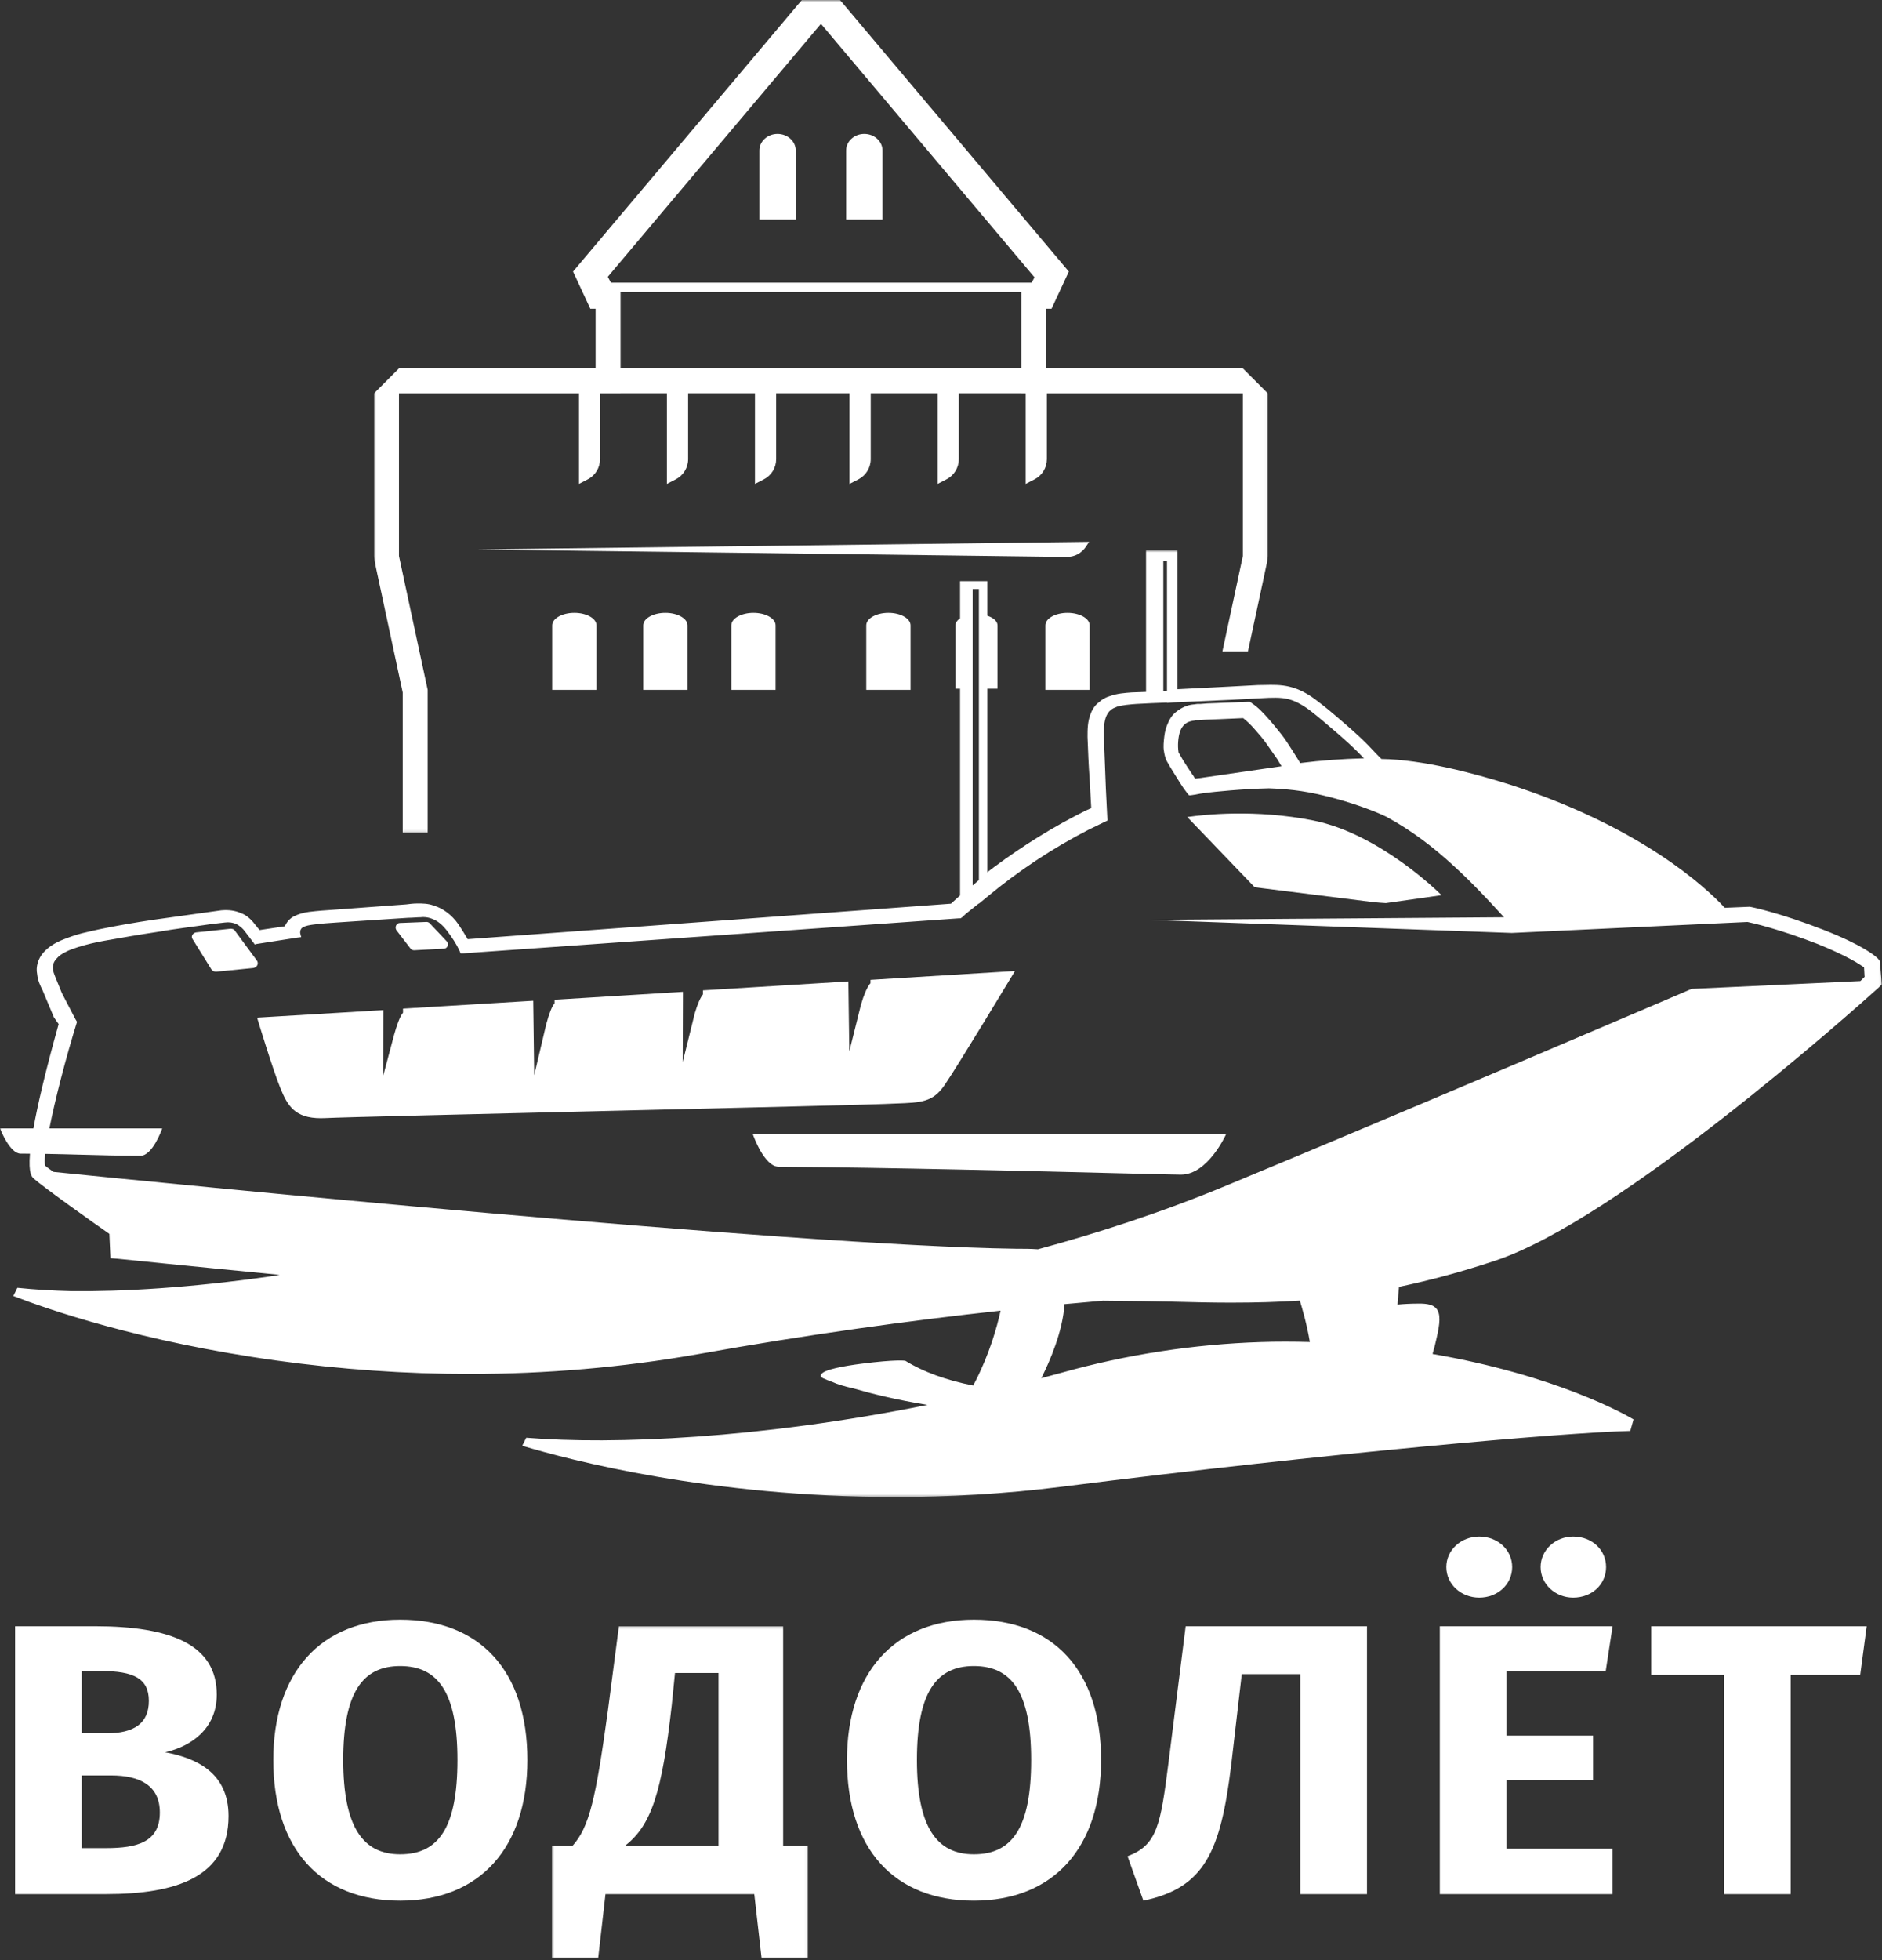 <?xml version="1.0" encoding="UTF-8"?>
<svg width="708px" height="737px" viewBox="0 0 708 737" version="1.1" xmlns="http://www.w3.org/2000/svg" xmlns:xlink="http://www.w3.org/1999/xlink">
    <rect x="0" y="0" width="708" height="737" fill="#333333" stroke="none"/>
    <!-- Generator: Sketch 48.2 (47327) - http://www.bohemiancoding.com/sketch -->
    <title>Page 1</title>
    <desc>Created with Sketch.</desc>
    <defs>
        <polygon id="path-1" points="0.587 0.171 96.943 0.171 96.943 125 0.587 125"></polygon>
        <polygon id="path-3" points="0.699 0.768 336.952 0.768 336.952 313.848 0.699 313.848"></polygon>
        <polygon id="path-5" points="0 0.619 707.951 0.619 707.951 356.593 0 356.593"></polygon>
    </defs>
    <g id="Page-1" stroke="none" stroke-width="1" fill="none" fill-rule="evenodd">
        <g transform="translate(0, -1)">
            <path d="M39.943,695.818 L30.761,695.818 L30.761,668.497 L41.778,668.497 C52.636,668.497 60.131,672.276 60.131,682.447 C60.131,693.493 51.719,695.818 39.943,695.818 Z M30.761,629.26 L38.109,629.26 C50.19,629.26 56,632.023 56,640.452 C56,648.879 50.496,652.659 40.091,652.659 L30.761,652.659 L30.761,629.26 Z M62.114,659.78 C71.908,657.598 81.544,650.913 81.544,638.128 C81.544,619.237 64.106,612.403 35.663,612.403 L5.681,612.403 L5.681,713.111 L39.786,713.111 C66.394,713.111 85.971,706.716 85.971,683.755 C85.971,667.48 73.89,661.958 62.114,659.78 Z" id="Fill-1" fill="#FFFFFF"></path>
            <path d="M150.522,698.143 C136.763,698.143 129.12,688.262 129.12,662.686 C129.12,637.252 136.458,627.372 150.522,627.372 C164.753,627.372 172.091,637.252 172.091,662.686 C172.091,688.262 164.901,698.143 150.522,698.143 M150.522,609.935 C120.708,609.935 102.807,629.844 102.807,662.686 C102.807,696.254 120.708,715.583 150.522,715.583 C180.503,715.583 198.394,695.674 198.394,662.686 C198.394,629.117 180.503,609.935 150.522,609.935" id="Fill-3" fill="#FFFFFF"></path>
            <g id="Group-7" transform="translate(207, 612.232)">
                <mask id="mask-2" fill="white">
                    <use xlink:href="#path-1"></use>
                </mask>
                <g id="Clip-6"></g>
                <path d="M63.293,82.714 L28.113,82.714 C38.055,75.011 42.039,62.659 45.708,29.818 L46.931,17.755 L63.293,17.755 L63.293,82.714 Z M87.613,0.171 L25.825,0.171 L21.692,31.852 C17.106,65.275 14.66,75.739 8.388,82.714 L0.587,82.714 L0.587,125 L18.023,125 L20.775,100.879 L76.755,100.879 L79.507,125 L96.943,125 L96.943,82.714 L87.613,82.714 L87.613,0.171 Z" id="Fill-5" fill="#FFFFFF" mask="url(#mask-2)"></path>
            </g>
            <path d="M366.353,698.143 C352.585,698.143 344.942,688.262 344.942,662.686 C344.942,637.252 352.279,627.372 366.353,627.372 C380.575,627.372 387.913,637.252 387.913,662.686 C387.913,688.262 380.723,698.143 366.353,698.143 M366.353,609.935 C336.529,609.935 318.628,629.844 318.628,662.686 C318.628,696.254 336.529,715.583 366.353,715.583 C396.326,715.583 414.216,695.674 414.216,662.686 C414.216,629.117 396.326,609.935 366.353,609.935" id="Fill-8" fill="#FFFFFF"></path>
            <path d="M439.622,663.413 C436.564,687.386 435.342,694.659 424.178,698.87 L430.135,715.583 C453.085,710.785 459.199,697.273 463.174,664.573 L467.148,630.424 L489.172,630.424 L489.172,713.111 L514.252,713.111 L514.252,612.404 L446.043,612.404 L439.622,663.413 Z" id="Fill-10" fill="#FFFFFF"></path>
            <path d="M568.87,590.169 C568.87,583.776 563.516,578.69 556.483,578.69 C549.599,578.69 544.096,583.776 544.096,590.169 C544.096,596.565 549.599,601.651 556.483,601.651 C563.516,601.651 568.87,596.565 568.87,590.169" id="Fill-12" fill="#FFFFFF"></path>
            <polygon id="Fill-14" fill="#FFFFFF" points="604.04 629.406 606.644 612.403 541.65 612.403 541.65 713.111 606.644 713.111 606.644 695.965 566.73 695.965 566.73 670.24 599.307 670.24 599.307 653.529 566.73 653.529 566.73 629.406"></polygon>
            <path d="M604.198,590.169 C604.198,583.776 599.001,578.69 591.81,578.69 C585.085,578.69 579.571,583.776 579.571,590.169 C579.571,596.565 585.085,601.651 591.81,601.651 C599.001,601.651 604.198,596.565 604.198,590.169" id="Fill-16" fill="#FFFFFF"></path>
            <polygon id="Fill-18" fill="#FFFFFF" points="621.181 630.716 648.559 630.716 648.559 713.111 673.639 713.111 673.639 630.716 699.795 630.716 702.241 612.404 621.181 612.404"></polygon>
            <path d="M207.734,236.13 L207.734,260.376 L224.392,260.376 L224.392,236.13 C224.392,233.528 220.664,231.416 216.068,231.416 C211.472,231.416 207.734,233.528 207.734,236.13" id="Fill-20" fill="#FFFFFF"></path>
            <path d="M241.977,236.13 L241.977,260.376 L258.634,260.376 L258.634,236.13 C258.634,233.528 254.897,231.416 250.311,231.416 C245.714,231.416 241.977,233.528 241.977,236.13" id="Fill-22" fill="#FFFFFF"></path>
            <path d="M275.115,236.13 L275.115,260.376 L291.773,260.376 L291.773,236.13 C291.773,233.528 288.035,231.416 283.439,231.416 C278.853,231.416 275.115,233.528 275.115,236.13" id="Fill-24" fill="#FFFFFF"></path>
            <path d="M409.925,236.13 C409.925,233.528 406.178,231.416 401.592,231.416 C397.005,231.416 393.258,233.528 393.258,236.13 L393.258,260.376 L409.925,260.376 L409.925,236.13 Z" id="Fill-26" fill="#FFFFFF"></path>
            <path d="M325.887,236.13 L325.887,260.376 L342.545,260.376 L342.545,236.13 C342.545,233.528 338.807,231.416 334.221,231.416 C329.625,231.416 325.887,233.528 325.887,236.13" id="Fill-28" fill="#FFFFFF"></path>
            <path d="M299.357,57.583 C299.357,54.151 296.29,51.355 292.512,51.355 C288.735,51.355 285.668,54.151 285.668,57.583 L285.668,83.543 L299.357,83.543 L299.357,57.583 Z" id="Fill-30" fill="#FFFFFF"></path>
            <path d="M331.992,57.583 C331.992,54.151 328.925,51.355 325.147,51.355 C321.37,51.355 318.304,54.151 318.304,57.583 L318.304,83.543 L331.992,83.543 L331.992,57.583 Z" id="Fill-32" fill="#FFFFFF"></path>
            <path d="M408.515,206.541 L409.708,204.716 L179.35,207.583 L401.286,210.389 C404.186,210.424 406.917,208.975 408.515,206.541" id="Fill-34" fill="#FFFFFF"></path>
            <g id="Group-38" transform="translate(140, 0.232)">
                <mask id="mask-4" fill="white">
                    <use xlink:href="#path-3"></use>
                </mask>
                <g id="Clip-37"></g>
                <path d="M168.835,9.733 L249.166,105.024 L248.101,107.043 L89.816,107.043 L88.653,104.828 L168.835,9.733 Z M93.446,139.27 L244.215,139.27 L244.215,110.565 L93.446,110.565 L93.446,139.27 Z M11.499,261.12 L11.499,313.848 L20.888,313.848 L20.888,260.123 L10.088,209.795 L10.088,148.659 L77.824,148.659 L77.824,182.684 L81.108,180.993 C83.948,179.534 85.724,176.61 85.724,173.421 L85.724,148.659 L93.446,148.659 L93.446,148.622 L110.883,148.622 L110.883,182.697 L114.217,180.987 C117.067,179.532 118.862,176.603 118.862,173.405 L118.862,148.622 L144.012,148.622 L144.012,182.697 L147.355,180.987 C150.205,179.532 151.99,176.603 151.99,173.405 L151.99,148.622 L179.586,148.622 L179.586,182.697 L182.929,180.987 C185.77,179.532 187.564,176.603 187.564,173.405 L187.564,148.622 L212.724,148.622 L212.724,182.697 L216.057,180.987 C218.907,179.532 220.702,176.603 220.702,173.405 L220.702,148.622 L244.215,148.622 L244.215,148.659 L245.852,148.659 L245.852,182.697 L249.195,180.987 C252.045,179.532 253.83,176.603 253.83,173.405 L253.83,148.659 L327.563,148.659 L327.563,209.795 L319.87,245.663 L329.476,245.663 L336.745,211.766 L336.952,209.797 L336.952,148.659 L327.563,139.27 L253.604,139.27 L253.604,116.845 L255.586,116.845 L262.085,102.866 L176.006,0.768 L161.655,0.768 L75.575,102.866 L82.075,116.845 L84.057,116.845 L84.057,139.27 L10.088,139.27 L0.699,148.659 L0.699,209.797 L0.916,211.766 L11.499,261.12 Z" id="Fill-36" fill="#FFFFFF" mask="url(#mask-4)"></path>
            </g>
            <path d="M96.574,362.049 L88.339,350.875 C88.072,350.353 87.362,350.169 86.751,350.169 L73.772,351.544 L73.762,351.546 C73.082,351.659 72.51,352.091 72.283,352.675 C72.086,353.153 72.154,353.655 72.43,354.033 L79.512,365.441 C79.896,366.014 80.498,366.319 81.287,366.319 L95.253,364.942 C96.002,364.834 96.594,364.395 96.85,363.763 C97.077,363.19 96.969,362.545 96.574,362.049" id="Fill-39" fill="#FFFFFF"></path>
            <path d="M154.388,357.555 C154.624,358.013 155.265,358.262 155.779,358.262 L166.972,357.672 C167.583,357.672 168.136,357.29 168.392,356.672 C168.649,356.054 168.531,355.377 168.107,354.952 L161.617,348.067 C161.4,347.848 160.947,347.612 160.483,347.612 L150.462,348.004 C149.87,348.004 149.367,348.303 149.072,348.824 C148.746,349.404 148.756,350.118 149.112,350.707 L154.388,357.555 Z" id="Fill-41" fill="#FFFFFF"></path>
            <path d="M283.242,427.509 C283.41,428.001 287.522,439.619 292.936,439.655 C334.487,439.958 390.704,441.35 420.913,442.098 C433.763,442.418 442.256,442.629 444.258,442.629 C454.366,442.629 461.133,427.677 461.191,427.527 L461.33,427.223 L283.143,427.223 L283.242,427.509 Z" id="Fill-43" fill="#FFFFFF"></path>
            <g id="Group-47" transform="translate(0, 207.232)">
                <mask id="mask-6" fill="white">
                    <use xlink:href="#path-5"></use>
                </mask>
                <g id="Clip-46"></g>
                <path d="M482.11,81.85 L452.551,86.127 L452.542,86.129 C452.039,86.234 451.526,86.281 450.973,86.332 C450.52,86.376 450.056,86.419 449.544,86.499 C449.425,86.309 449.317,86.123 449.228,85.939 C449.041,85.593 448.863,85.267 448.627,85.043 L446.673,82.094 C445.589,80.484 444.415,78.546 443.36,76.638 C442.965,74.064 443.192,70.96 443.942,68.728 C444.869,66.317 446.339,65.124 448.843,64.734 C449.08,64.734 449.257,64.677 449.416,64.626 C449.553,64.579 449.672,64.54 449.83,64.54 L451.033,64.54 L453.578,64.343 L458.686,64.147 L467.651,63.755 C469.032,64.799 470.383,66.09 471.912,67.834 C473.44,69.561 475.028,71.347 476.389,73.29 L480.502,79.178 L482.11,81.85 Z M699.864,162.611 L636.38,165.558 C636.38,165.558 533.572,209.588 461.428,239.468 C436.86,249.689 412.283,257.553 390.467,263.449 C387.715,263.252 384.964,263.252 382.213,263.252 C296.901,262.074 58.86,238.288 20.13,234.357 C18.758,233.374 17.575,232.589 16.983,231.998 C16.776,231.191 16.805,229.651 17.023,227.582 C21.638,227.657 26.037,227.77 30.317,227.887 C37.359,228.081 44.637,228.284 52.893,228.284 C57.301,228.284 60.773,218.716 60.921,218.31 L61.019,218.024 L18.581,218.024 C20.741,207.126 24.667,191.821 28.976,177.941 L28.384,176.958 L23.276,167.13 L21.51,162.806 C20.919,161.232 20.13,159.661 19.932,158.286 C19.735,156.713 20.13,155.534 21.116,154.352 C22.102,153.174 23.473,152.191 24.853,151.601 C26.224,150.815 27.793,150.423 29.371,149.832 C32.517,148.85 35.86,148.062 39.194,147.474 C45.881,146.293 52.567,145.115 59.255,144.131 C65.931,142.952 72.815,142.165 79.492,141.183 L84.611,140.593 C86.178,140.395 87.559,140.593 88.93,141.183 C90.311,141.97 91.288,142.756 92.274,144.131 L95.42,148.258 L95.814,148.85 L96.593,148.654 L111.732,146.293 L113.3,146.097 L112.916,144.524 C112.916,144.328 112.916,143.738 113.103,143.346 C113.31,142.952 113.498,142.56 114.089,142.363 C115.076,141.773 116.447,141.577 117.828,141.381 C120.776,140.987 123.725,140.791 126.674,140.593 L144.565,139.413 L153.599,138.825 C155.177,138.825 156.745,138.629 158.126,138.629 C159.497,138.431 160.878,138.629 162.051,139.022 C164.605,139.808 166.578,141.577 168.343,143.935 C170.109,146.293 171.687,148.654 172.871,151.208 L173.264,152.191 L174.241,152.191 L360.791,139.022 L361.373,139.022 L361.964,138.629 L363.326,137.345 L368.256,133.407 L368.256,133.517 L371.6,130.764 C383.198,121.133 395.97,112.68 409.334,105.799 L416.613,102.263 L416.021,90.272 L415.824,85.162 C415.627,80.049 415.429,74.743 415.232,69.632 C415.232,67.272 415.429,64.719 416.218,62.95 C416.613,62.161 417.007,61.377 417.797,60.785 C418.378,60.197 419.364,59.804 420.35,59.41 C422.51,58.822 424.868,58.623 427.422,58.428 L433.29,58.133 L439.02,57.916 L439.02,58.035 L441.575,57.839 L463.588,56.855 L474.604,56.266 C478.135,56.068 481.873,55.871 484.822,56.658 C487.771,57.444 490.719,59.214 493.471,61.377 C496.223,63.538 498.974,65.897 501.726,68.255 C505.662,71.597 509.587,75.135 513.128,78.871 C505.07,79.067 497.011,79.657 489.141,80.641 L488.165,79.067 L486.193,75.922 C484.822,73.76 483.441,71.597 481.873,69.632 C480.295,67.665 478.727,65.7 476.962,63.734 C475.186,61.77 473.421,59.804 471.063,58.231 L470.275,57.642 L469.298,57.642 L459.268,58.035 L454.159,58.231 L451.605,58.428 L450.422,58.428 C450.027,58.428 449.435,58.623 448.853,58.623 C446.683,58.822 444.523,59.804 442.758,61.179 C440.786,62.556 439.809,64.522 439.02,66.487 C438.231,68.453 438.034,70.221 437.837,72.186 C437.748,73.118 437.709,73.959 437.728,74.817 C437.738,75.001 437.748,75.206 437.767,75.382 C437.767,75.462 437.788,75.553 437.797,75.635 C438.014,77.513 438.448,78.852 438.852,79.755 C439.829,81.499 440.835,83.174 441.969,84.963 L443.931,88.109 C444.72,89.29 445.312,90.272 446.101,91.254 L446.683,92.04 L446.703,92.044 C446.9,92.302 447.068,92.52 447.186,92.663 C447.542,93.112 450.845,92.153 453.459,91.864 C457.137,91.436 467.237,90.361 477.366,90.148 C480.383,90.251 483.53,90.459 486.735,90.829 C501.548,92.535 518.354,99.053 521.974,101.082 C531.018,105.998 539.273,112.287 546.936,119.365 C553.623,125.457 559.717,131.946 565.813,138.629 L432.688,139.611 L568.752,144.524 L657.406,140.395 C659.369,140.791 669.596,143.149 683.749,148.654 C694.953,153.174 699.667,156.317 701.245,157.498 L701.442,161.037 C701.048,161.429 700.456,162.019 699.864,162.611 Z M474.279,298.33 C448.991,299.149 423.812,303.022 399.452,309.829 C396.868,310.557 394.303,311.209 391.739,311.901 C394.955,305.5 399.837,294.252 400.448,284.079 C405.448,283.606 410.231,283.183 414.906,282.784 C426.485,282.863 435.183,283.019 439.997,283.122 L440.598,283.135 C448.37,283.332 455.717,283.519 463.006,283.519 C472.711,283.519 480.975,283.269 488.994,282.74 C489.783,285.325 491.667,291.637 492.752,298.312 C486.588,298.156 480.423,298.125 474.279,298.33 Z M365.899,52.715 L365.899,24.691 L365.899,15.223 L368.256,15.223 L368.256,24.66 L368.256,52.715 L368.256,124.65 L365.899,126.662 L365.899,52.715 Z M437.639,4.764 L439.02,4.764 L439.02,53.441 L437.639,53.559 L437.639,4.764 Z M707.163,155.121 L707.153,155.06 L706.531,154.224 L706.482,154.177 C705.397,153.087 700.713,149.089 685.988,143.343 C669.724,136.999 658.629,134.679 658.195,134.679 L648.845,135.067 C645.314,131.261 637.464,123.647 624.16,114.934 C608.045,104.382 589.089,95.552 567.835,88.692 C554.382,84.444 535.111,79.338 519.686,79.115 L517.99,77.412 C512.822,71.844 510.089,69.447 504.419,64.555 L503.807,64.026 C501.194,61.788 498.491,59.474 495.769,57.474 C492.17,54.599 488.669,52.788 485.068,51.929 C481.814,51.153 478.707,51.224 475.709,51.295 C474.871,51.313 474.042,51.334 473.214,51.334 L462.207,51.925 L442.965,52.895 L442.965,0.619 L431.14,0.619 L431.14,53.898 L425.814,54.087 C423.102,54.282 420.292,54.483 417.54,55.469 C415.932,55.931 414.393,56.809 413.339,57.861 C412.076,58.767 411.001,60.267 410.32,62.081 C409.117,65.07 409.117,67.99 409.117,70.819 C409.334,76.609 409.531,81.447 409.906,86.55 L410.517,97.596 L408.457,98.519 C396.789,104.284 385.151,111.445 373.898,119.805 C373.208,120.299 372.419,120.903 371.422,121.689 L371.422,52.715 L375.259,52.715 L375.259,28.898 C375.259,27.346 373.701,26.009 371.422,25.262 L371.422,12.258 L361.166,12.258 L361.166,26.259 C360.1,26.986 359.45,27.898 359.45,28.898 L359.45,52.715 L361.166,52.715 L361.166,130.425 C359.508,131.9 358.414,132.906 358.414,132.906 L357.743,133.517 L175.947,146.865 C174.863,144.98 173.748,143.243 172.407,141.224 C170.04,137.803 166.647,135.245 163.126,134.218 C161.035,133.433 158.876,133.433 157.139,133.433 C155.483,133.433 154.033,133.623 152.77,133.787 L125.363,135.809 C122.789,135.978 119.573,136.19 116.269,136.602 C114.149,136.873 112.285,137.417 110.579,138.274 C109.099,139.01 107.856,140.369 107.167,142.017 L97.649,143.438 L96.12,141.582 C95.351,140.512 93.27,137.927 90.557,137.037 C88.466,136.107 86.002,135.755 83.25,136.011 L57.834,139.559 C50.673,140.612 43.78,141.819 37.339,143.148 L34.815,143.71 C32.28,144.274 29.657,144.857 26.944,145.812 L25.928,146.184 C24.755,146.609 23.157,147.194 21.727,147.907 C20.159,148.692 18.118,149.865 16.273,151.964 C14.31,154.22 13.423,157.292 13.975,159.96 C14.221,162.518 15.228,164.5 15.958,165.934 L20.287,176.255 L22.062,178.79 C16.944,197.087 14.084,209.528 12.575,218.024 L0,218.024 L0.119,218.317 C0.266,218.692 3.787,227.496 7.752,227.496 C8.955,227.496 10.099,227.507 11.273,227.517 C10.652,235.1 12.032,236.29 12.713,236.877 C16.5,240.262 36.284,254.292 41.146,257.663 L41.55,266.791 L44.283,267.007 C44.776,267.065 71.937,269.841 105.184,273.06 C104.049,273.24 102.935,273.44 101.811,273.615 C71.543,277.947 45.91,279.402 26.787,279.183 C19.913,279.012 13.196,278.62 6.687,277.952 L6.539,277.938 L5.01,281.012 L5.227,281.096 C17.95,286.017 53.031,298.212 103.862,305.252 C128.253,308.627 152.524,310.317 176.549,310.317 C205.525,310.317 234.146,307.861 262.156,302.952 C304.219,295.406 343.038,290.171 376.413,286.531 C375.003,292.949 372.231,302.69 366.984,313 C366.728,313.497 366.481,313.95 366.255,314.382 L366.096,314.685 C355.8,312.622 347.24,309.495 340.631,305.389 L340.552,305.361 C340.434,305.344 337.387,304.776 324.052,306.478 C317.731,307.291 309.999,308.635 308.943,310.457 C308.716,310.683 308.697,310.906 308.716,311.05 C308.776,311.394 309.111,311.693 309.782,311.998 C310.906,312.512 312.119,312.974 313.342,313.406 L313.441,313.454 C314.801,314.113 317.356,314.933 321.222,315.798 C327.623,317.661 337.032,320.024 348.917,321.959 C285.915,334.666 230.556,336.947 198.119,334.312 L197.97,334.3 L196.462,337.315 L196.708,337.39 C214.234,342.651 267.314,356.598 336.815,356.592 C356.54,356.592 377.606,355.471 399.531,352.707 C500.208,340 588.28,332.37 613.153,331.748 L613.31,331.743 L614.484,327.574 L614.524,327.413 L614.385,327.329 C611.565,325.659 585.617,310.853 538.918,302.81 C539.529,300.688 540.072,298.601 540.466,296.716 C541.66,291.498 542.064,287.851 540.397,285.808 C539.233,284.389 537.132,283.812 533.572,283.875 C530.939,283.875 528.305,283.997 525.742,284.24 L525.8,283.502 C525.959,281.344 526.126,279.116 526.303,277.582 C538.444,275.021 550.23,271.812 562.341,267.781 C608.675,252.584 696.895,173.931 706.798,165.012 L707.952,163.87 L707.163,155.121 Z" id="Fill-45" fill="#FFFFFF" mask="url(#mask-6)"></path>
            </g>
            <path d="M337.14,415.879 C346.578,415.539 350.888,415.383 355.257,409.082 C360.119,402.08 381.393,366.769 381.611,366.414 L381.818,366.063 L327.672,369.386 L327.475,369.4 L327.475,370.703 L327.367,370.761 L327.297,370.837 C326.114,372.367 324.97,375.02 323.895,378.727 L319.506,396.298 L319.151,370.203 L319.151,369.979 L264.651,373.325 L264.453,373.337 L264.453,374.872 C263.487,376.004 262.452,378.362 261.386,381.897 L256.829,400.297 L256.918,374.121 L256.918,373.893 L208.828,376.852 L208.621,376.863 L208.621,378.209 C207.665,379.284 206.61,381.927 205.486,386.076 L200.968,405.251 L200.604,377.476 L200.593,377.25 L151.824,380.194 L151.617,380.207 L151.617,381.745 C150.433,383.021 149.141,386.921 148.273,390.001 L144.19,405.34 L144.229,380.985 L144.229,380.759 L96.978,383.583 L96.711,383.599 L96.79,383.858 C96.84,384.048 102.521,402.825 105.44,410.022 C108.132,416.65 110.855,421.408 120.717,421.408 C121.299,421.408 121.92,421.391 122.551,421.359 C128.222,421.056 180.799,419.807 231.641,418.595 C280.569,417.435 326.785,416.339 332.879,416.053 C334.418,415.98 335.828,415.931 337.14,415.879" id="Fill-48" fill="#FFFFFF"></path>
            <path d="M472.099,334.591 L516.865,340.195 C518.482,340.347 519.992,340.463 521.372,340.534 L541.58,337.661 L541.797,337.628 C541.836,337.62 541.867,337.616 541.876,337.615 L542.242,337.522 L541.975,337.255 C541.758,337.031 519.232,314.547 494.102,309.483 C472.138,305.093 452.541,307.327 447.068,308.118 L446.654,308.179 L471.784,334.331 L472.099,334.591 Z" id="Fill-50" fill="#FFFFFF"></path>
        </g>
    </g>
</svg>